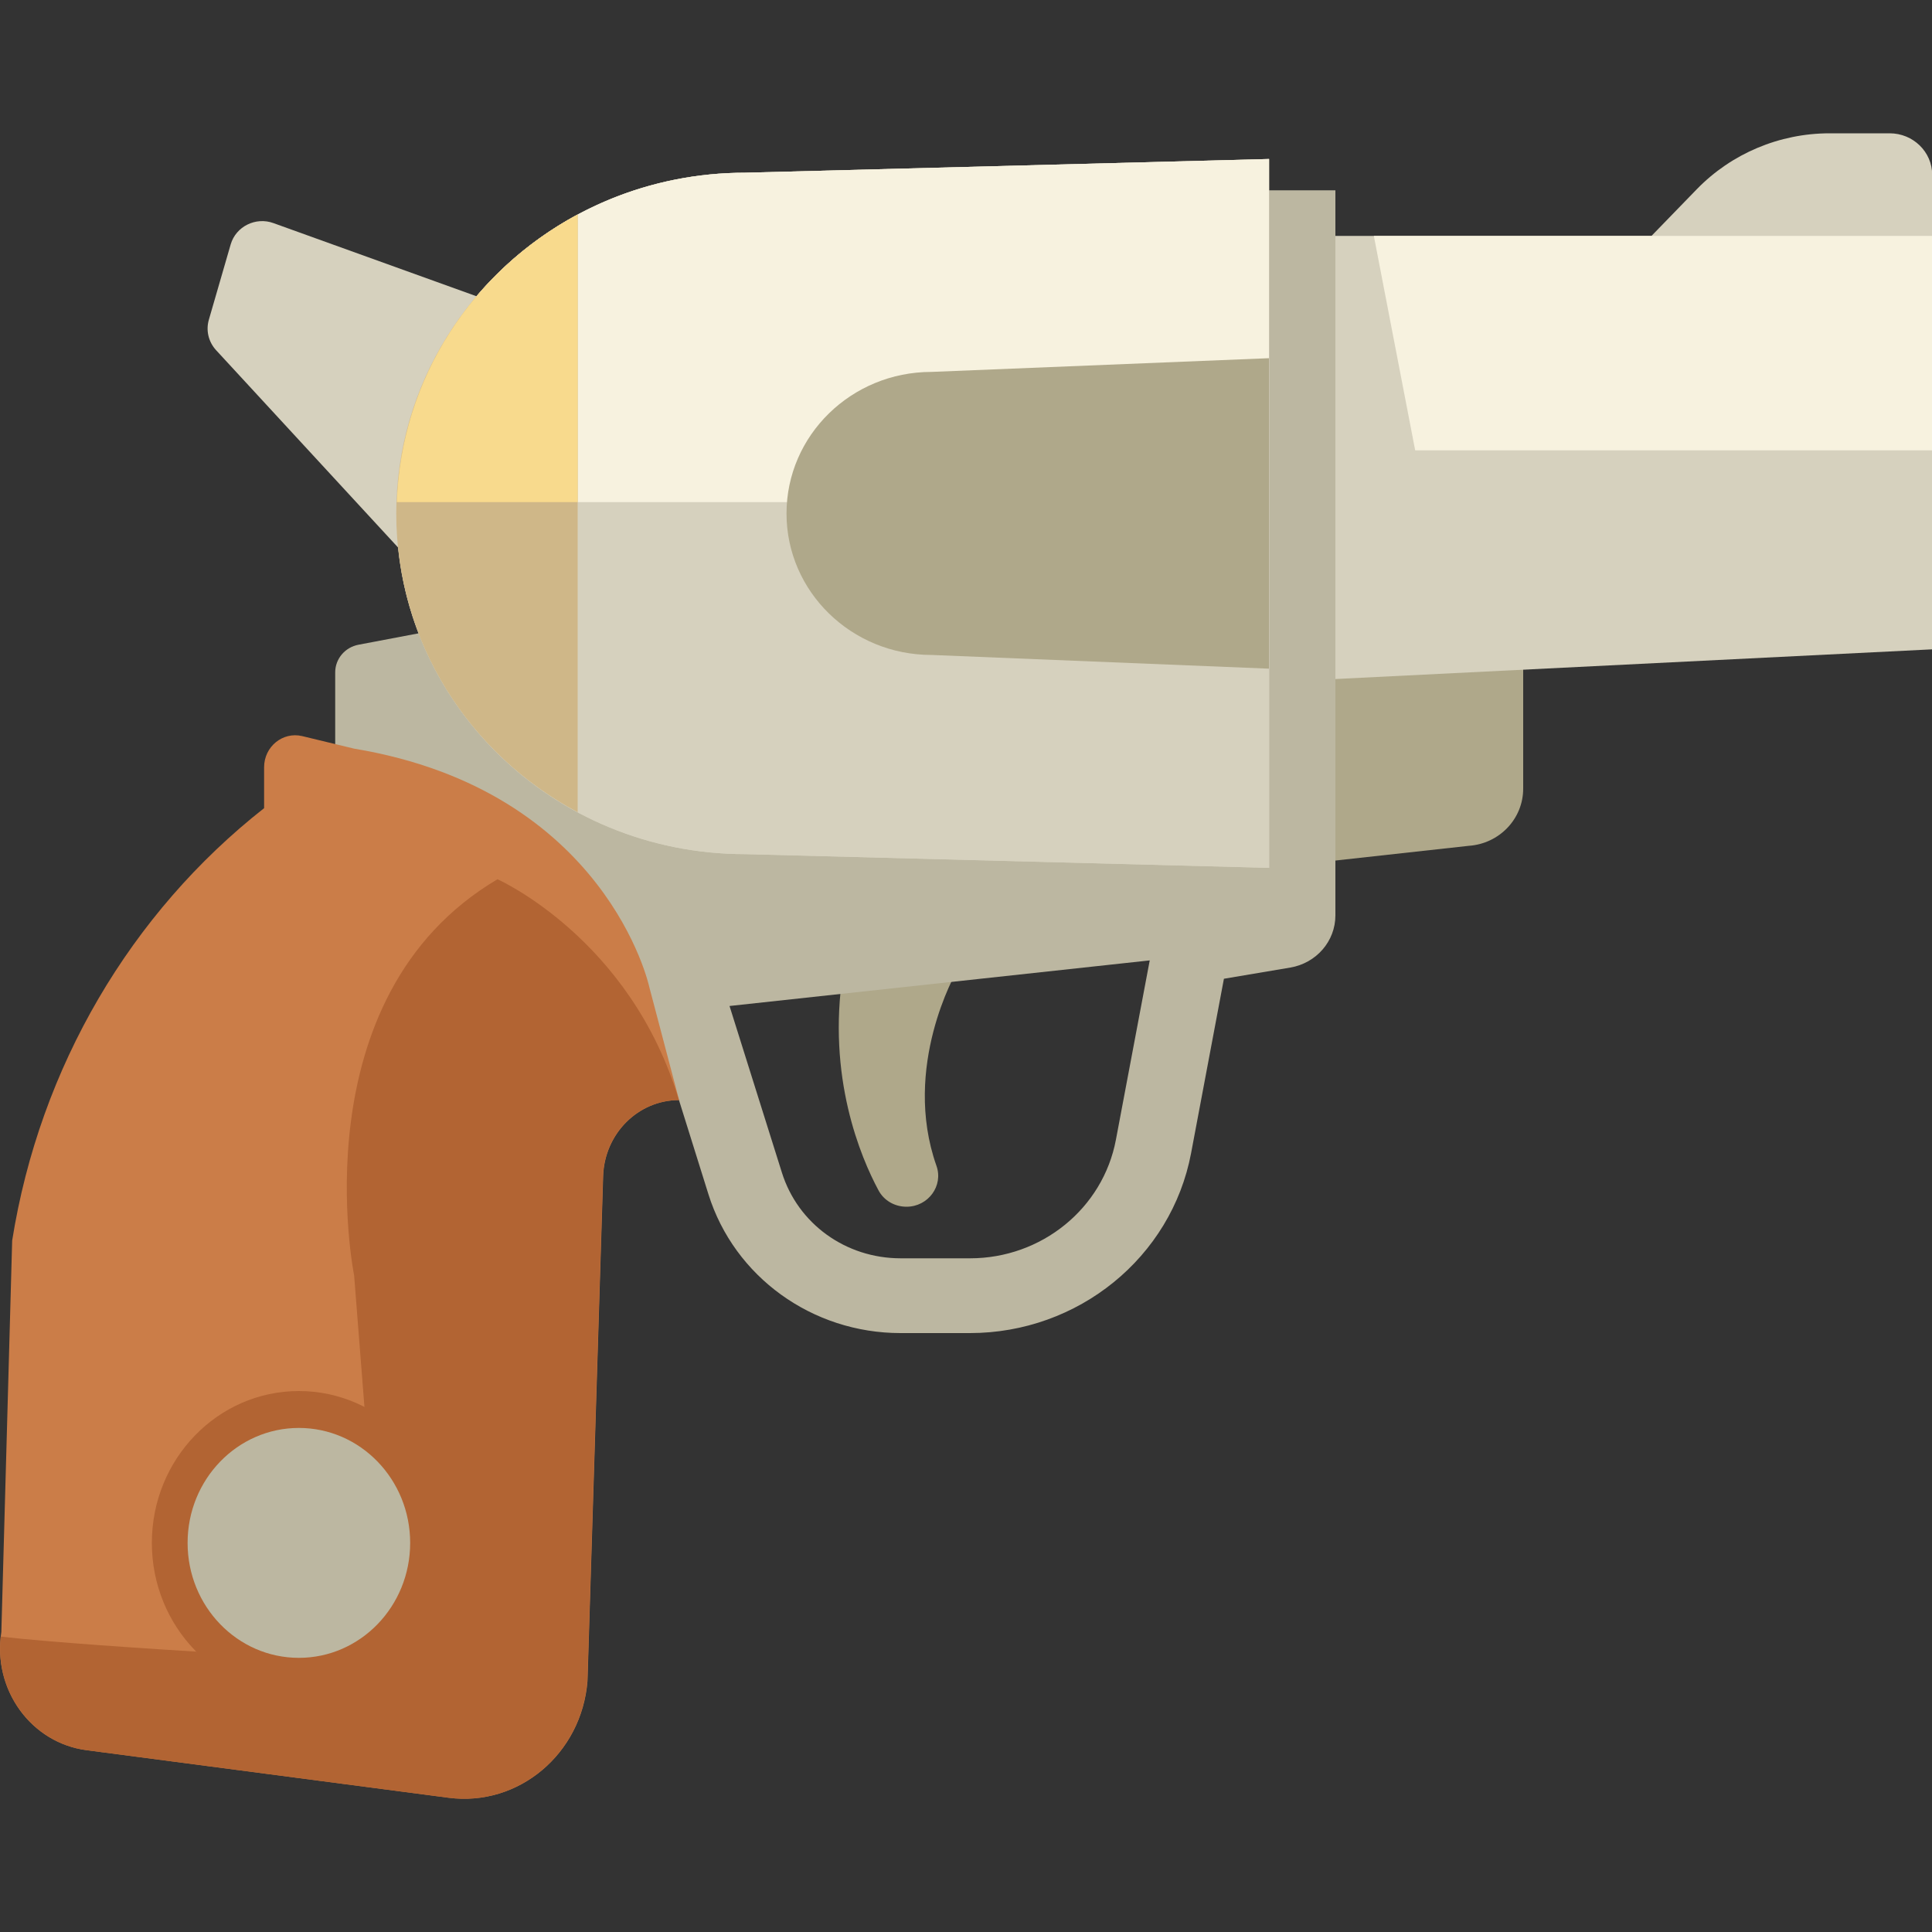 <?xml version="1.0" encoding="utf-8"?>
<!-- Generator: Adobe Illustrator 27.4.0, SVG Export Plug-In . SVG Version: 6.00 Build 0)  -->
<svg version="1.1" id="Layer_1" xmlns="http://www.w3.org/2000/svg" xmlns:xlink="http://www.w3.org/1999/xlink" x="0px" y="0px"
	 viewBox="0 0 100 100" style="enable-background:new 0 0 100 100;" xml:space="preserve">
<rect x="0" y="0" width="100" height="100" fill="#333333" stroke="none"/>
<style type="text/css">
	.st0{fill:#AFA88A;}
	.st1{fill:#D6D1BE;}
	.st2{fill:#BCB7A1;}
	.st3{fill:#F7F2DF;}
	.st4{fill:#CFB788;}
	.st5{fill:#F8DA8D;}
	.st6{fill:#CB7D48;}
	.st7{fill:#B26433;}
</style>
<g>
	<path class="st0" d="M65.68,44.92l10.34-1.14c1.59-0.11,2.82-1.4,2.82-2.96V29.26l-18.46,2.09"/>
	<polygon class="st1" points="66.98,12.21 100,12.21 100,33.61 61.21,35.54 	"/>
	<path class="st1" d="M84.86,12.85l2.97-3.06c1.79-1.84,4.27-2.89,6.87-2.89h3.11c1.21,0,2.2,0.96,2.2,2.15v5.9L84.86,12.85z"/>
	<path class="st0" d="M49.51,50.29h-5.87c-0.85,5.45,0.91,9.61,1.83,11.32c0.28,0.53,0.84,0.85,1.45,0.85
		c1.12,0,1.92-1.08,1.55-2.12C46.66,55.21,49.51,50.29,49.51,50.29z"/>
	<path class="st2" d="M58.41,9.85l-29.2,21.5l-10.65,2.02c-0.7,0.13-1.21,0.73-1.21,1.43v3.95l3.16,6.6l14.63,11.58l1.53,4.89
		c1.34,4.27,5.37,7.18,9.94,7.18h3.59c5.61,0,10.43-3.92,11.45-9.31l1.7-9.03l3.44-0.58c1.34-0.23,2.33-1.36,2.33-2.7V9.85H58.41z
		 M57.76,58.99c-0.67,3.56-3.85,6.14-7.55,6.14h-3.59c-2.85,0-5.32-1.79-6.15-4.44l-2.71-8.62l21.75-2.36L57.76,58.99z"/>
	<path class="st1" d="M11.94,12.65l-1.13,3.9c-0.16,0.55-0.02,1.14,0.37,1.57l10.67,11.57l8.66-12.25l-16.35-5.89
		C13.24,11.21,12.21,11.72,11.94,12.65z"/>
	<g>
		<path class="st1" d="M38.57,44.21l27.12,0.71V8.23L38.57,8.94c-9.97,0-18.05,7.9-18.05,17.64v0
			C20.52,36.32,28.6,44.21,38.57,44.21z"/>
		<path class="st1" d="M38.57,44.21l27.12,0.71V8.23L38.57,8.94c-9.97,0-18.05,7.9-18.05,17.64v0
			C20.52,36.32,28.6,44.21,38.57,44.21z"/>
		<path class="st3" d="M20.53,25.99h45.15V8.23L38.57,8.94C28.8,8.94,20.85,16.52,20.53,25.99z"/>
		<path class="st0" d="M48.21,33.9l17.47,0.71V18.54l-17.47,0.71c-4.14,0-7.5,3.28-7.5,7.33v0C40.71,30.62,44.07,33.9,48.21,33.9z"
			/>
		<path class="st4" d="M29.9,11.1c-5.59,3-9.39,8.8-9.39,15.47s3.79,12.48,9.39,15.47V11.1z"/>
		<path class="st5" d="M20.54,25.99h9.36V11.1C24.48,14.01,20.76,19.56,20.54,25.99z"/>
	</g>
	<g>
		<g>
			<path class="st6" d="M33.6,51.06c0,0-2.21-10.14-15.27-12.31l-2.69-0.65c-1.01-0.24-1.97,0.55-1.97,1.61v2.12
				c-6.9,5.42-11.61,13.4-13.04,22.38L0.07,84.47c-0.47,2.97,1.53,5.75,4.42,6.12l18.72,2.46c3.63,0.48,6.9-2.27,7.2-6.04
				l0.81-26.13c0.07-2.2,1.81-3.94,3.93-3.94L33.6,51.06z"/>
			<path class="st7" d="M25.75,45.51c-10.34,6.11-7.42,20.51-7.42,20.51l1.57,20.03c0,0-15.04-0.78-19.86-1.34
				c-0.33,2.87,1.64,5.51,4.44,5.88l18.72,2.46c3.63,0.48,6.9-2.27,7.2-6.04l0.81-26.13c0.07-2.2,1.81-3.94,3.93-3.94
				C32.64,48.57,25.75,45.51,25.75,45.51z"/>
			<ellipse class="st7" cx="15.47" cy="79.86" rx="7.61" ry="7.86"/>
		</g>
		<ellipse class="st2" cx="15.47" cy="79.86" rx="5.76" ry="5.95"/>
	</g>
	<polygon class="st3" points="73.25,23.31 100,23.31 100,12.21 71.11,12.21 	"/>
</g>
</svg>
